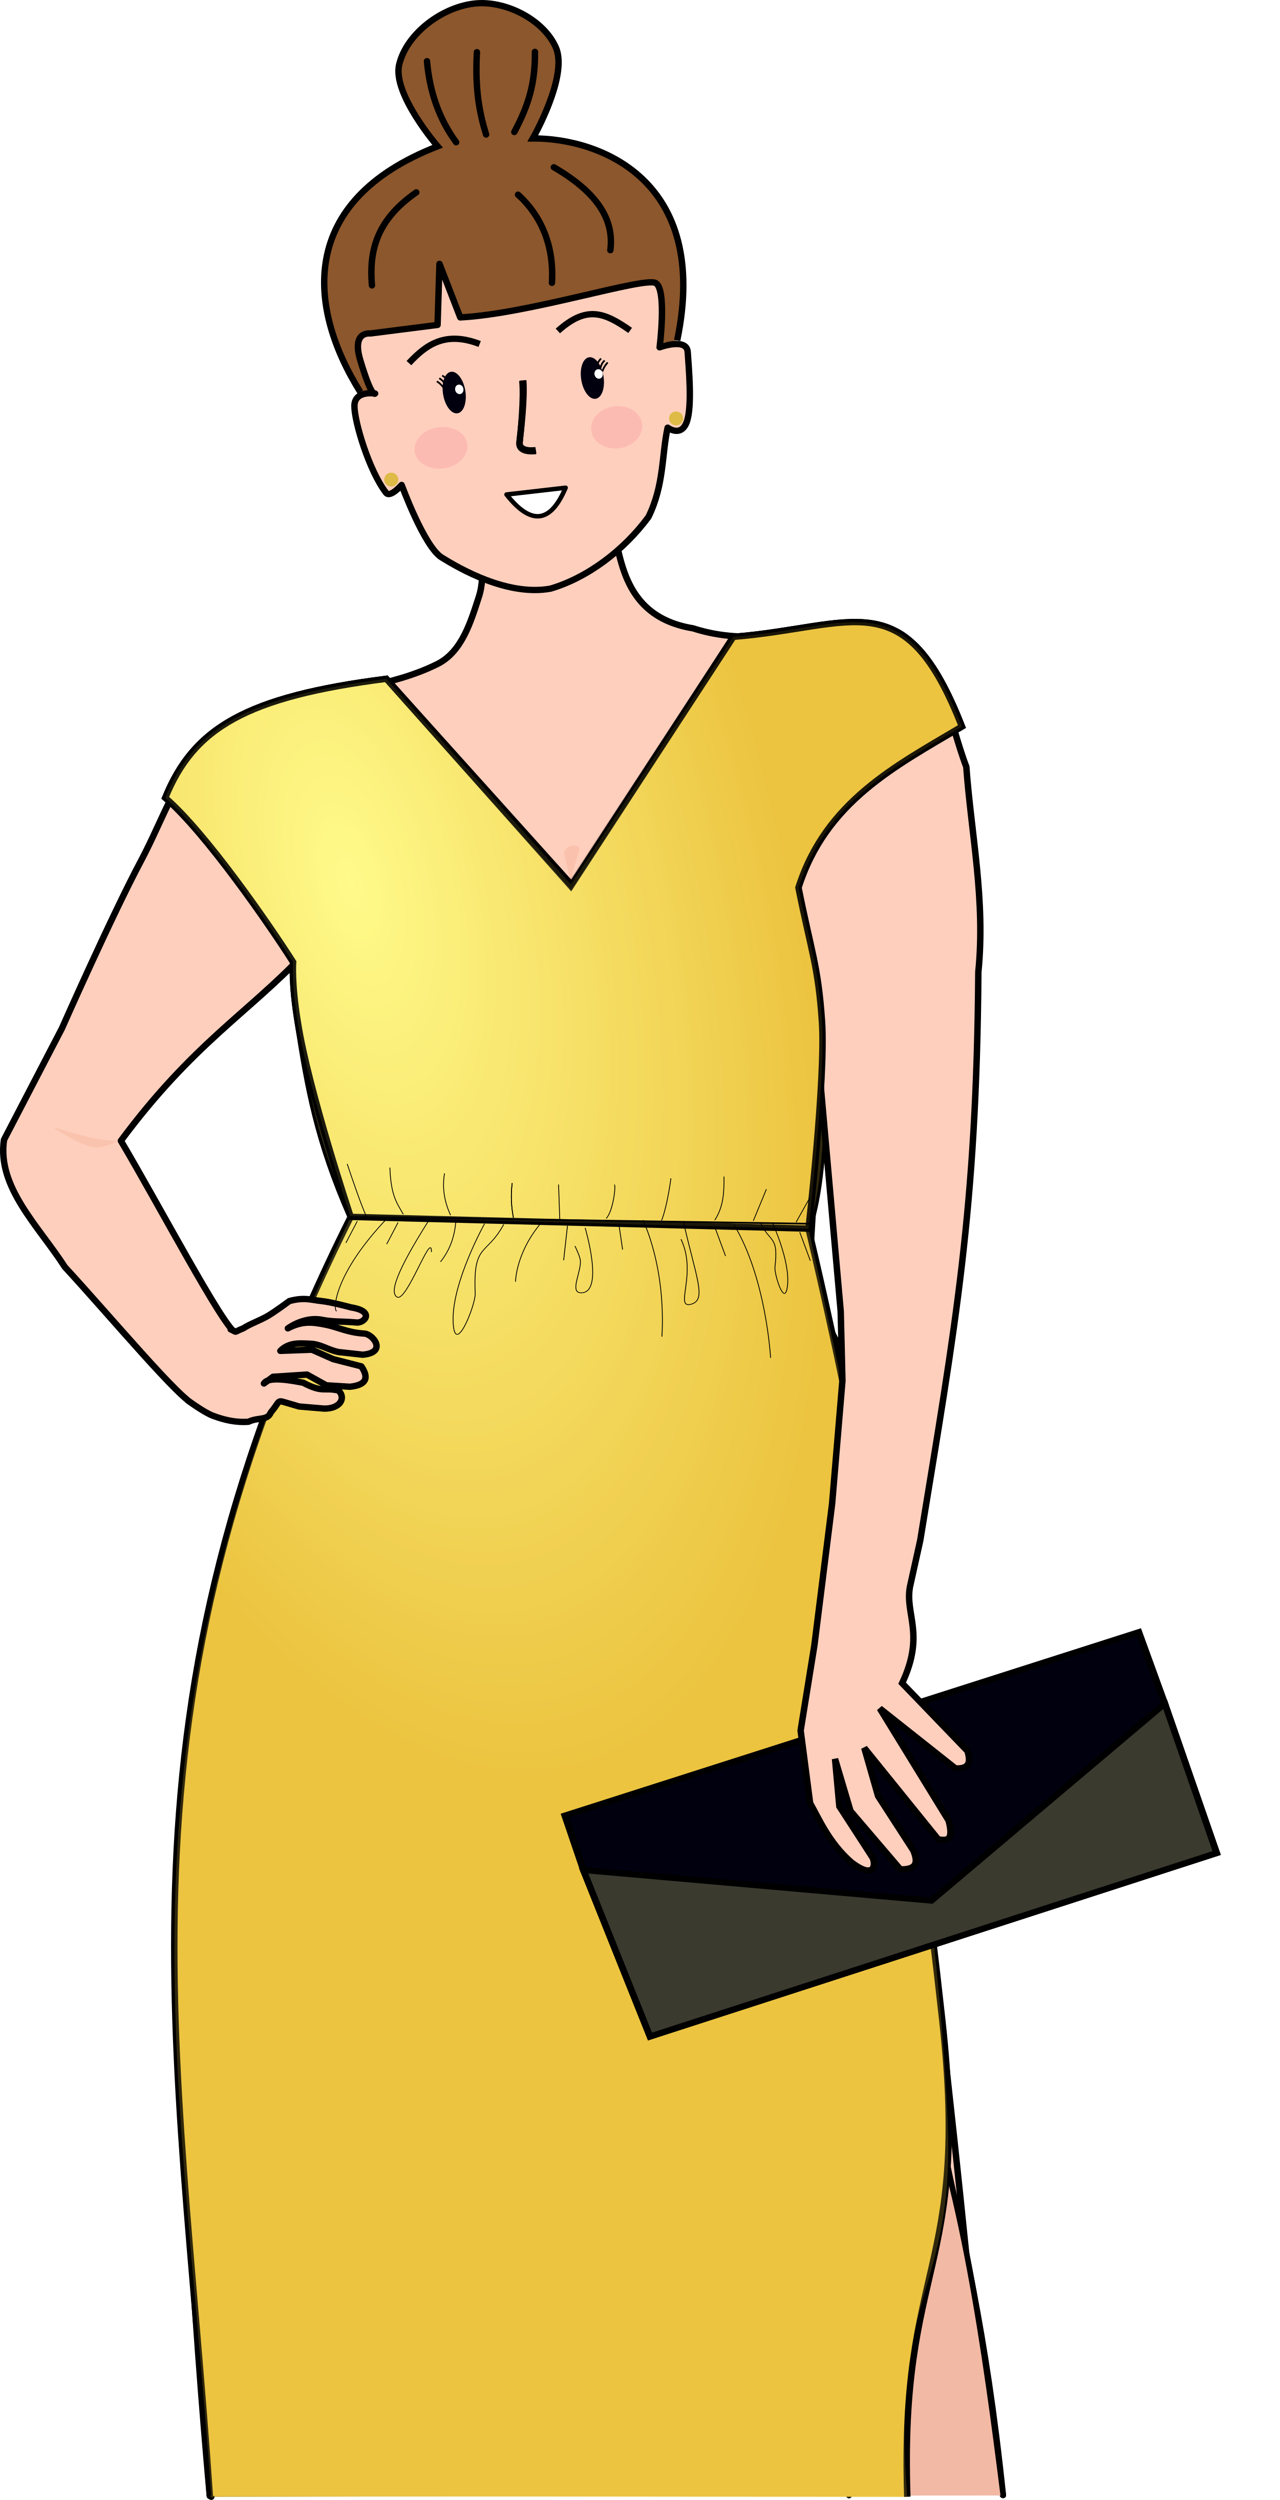 <?xml version="1.0" encoding="UTF-8" standalone="no"?>
<svg
   xmlns:dc="http://purl.org/dc/elements/1.1/"
   xmlns:cc="http://creativecommons.org/ns#"
   xmlns:rdf="http://www.w3.org/1999/02/22-rdf-syntax-ns#"
   xmlns:svg="http://www.w3.org/2000/svg"
   xmlns="http://www.w3.org/2000/svg"
   xmlns:xlink="http://www.w3.org/1999/xlink"
   xmlns:sodipodi="http://sodipodi.sourceforge.net/DTD/sodipodi-0.dtd"
   xmlns:inkscape="http://www.inkscape.org/namespaces/inkscape"
   width="190.161mm"
   height="371.182mm"
   viewBox="0 0 190.161 371.182"
   version="1.1"
   id="svg12876"
   inkscape:version="1.0.2 (e86c8708, 2021-01-15)"
   sodipodi:docname="Av-maxidress-party.svg">
  <defs
     id="defs12870">
    <radialGradient
       inkscape:collect="always"
       xlink:href="#linearGradient8566-8"
       id="radialGradient12184"
       gradientUnits="userSpaceOnUse"
       gradientTransform="matrix(-0.976,0.205,-0.507,-2.093,829.994,356.502)"
       cx="683.126"
       cy="198.309"
       fx="683.126"
       fy="198.309"
       r="64.249" />
    <linearGradient
       inkscape:collect="always"
       id="linearGradient8566-8">
      <stop
         style="stop-color:#fffa8a;stop-opacity:1"
         offset="0"
         id="stop8562" />
      <stop
         style="stop-color:#ecc440;stop-opacity:1"
         offset="1"
         id="stop8564" />
    </linearGradient>
    <radialGradient
       inkscape:collect="always"
       xlink:href="#linearGradient8566-8"
       id="radialGradient12186"
       gradientUnits="userSpaceOnUse"
       gradientTransform="matrix(-0.976,0.22,-0.507,-2.249,829.994,381.041)"
       cx="683.126"
       cy="198.309"
       fx="683.126"
       fy="198.309"
       r="64.249" />
    <filter
       inkscape:label="Film Grain"
       inkscape:menu="Image Effects"
       inkscape:menu-tooltip="Adds a small scale graininess"
       style="color-interpolation-filters:sRGB"
       id="filter8849"
       x="-0.066"
       y="-0.007"
       width="1.162"
       height="1.006">
      <feTurbulence
         type="fractalNoise"
         numOctaves="3"
         baseFrequency="1"
         seed="0"
         result="result0"
         id="feTurbulence8839" />
      <feColorMatrix
         result="result4"
         values="0"
         type="saturate"
         id="feColorMatrix8841" />
      <feComposite
         in="SourceGraphic"
         in2="result4"
         operator="arithmetic"
         k1="1.25"
         k2="0.5"
         k3="0.5"
         result="result2"
         id="feComposite8843"
         k4="0" />
      <feBlend
         result="result5"
         mode="normal"
         in="result2"
         in2="SourceGraphic"
         id="feBlend8845" />
      <feComposite
         in="result5"
         in2="SourceGraphic"
         operator="in"
         result="result3"
         id="feComposite8847" />
    </filter>
    <filter
       inkscape:label="Film Grain"
       inkscape:menu="Image Effects"
       inkscape:menu-tooltip="Adds a small scale graininess"
       style="color-interpolation-filters:sRGB"
       id="filter9686">
      <feTurbulence
         type="fractalNoise"
         numOctaves="3"
         baseFrequency="1"
         seed="0"
         result="result0"
         id="feTurbulence9676" />
      <feColorMatrix
         result="result4"
         values="0"
         type="saturate"
         id="feColorMatrix9678" />
      <feComposite
         in="SourceGraphic"
         in2="result4"
         operator="arithmetic"
         k1="1.25"
         k2="0.5"
         k3="0.5"
         result="result2"
         id="feComposite9680"
         k4="0" />
      <feBlend
         result="result5"
         mode="normal"
         in="result2"
         in2="SourceGraphic"
         id="feBlend9682" />
      <feComposite
         in="result5"
         in2="SourceGraphic"
         operator="in"
         result="result3"
         id="feComposite9684" />
    </filter>
    <radialGradient
       inkscape:collect="always"
       xlink:href="#linearGradient8566-8"
       id="radialGradient12188"
       gradientUnits="userSpaceOnUse"
       gradientTransform="matrix(-0.976,0.205,-0.507,-2.093,829.994,356.502)"
       cx="683.126"
       cy="198.309"
       fx="683.126"
       fy="198.309"
       r="64.249" />
    <radialGradient
       inkscape:collect="always"
       xlink:href="#linearGradient8566-8"
       id="radialGradient12190"
       gradientUnits="userSpaceOnUse"
       gradientTransform="matrix(-0.976,0.22,-0.507,-2.249,829.994,381.041)"
       cx="683.126"
       cy="198.309"
       fx="683.126"
       fy="198.309"
       r="64.249" />
    <filter
       inkscape:label="Film Grain"
       inkscape:menu="Image Effects"
       inkscape:menu-tooltip="Adds a small scale graininess"
       style="color-interpolation-filters:sRGB"
       id="filter8835">
      <feTurbulence
         type="fractalNoise"
         numOctaves="3"
         baseFrequency="1"
         seed="0"
         result="result0"
         id="feTurbulence8825" />
      <feColorMatrix
         result="result4"
         values="0"
         type="saturate"
         id="feColorMatrix8827" />
      <feComposite
         in="SourceGraphic"
         in2="result4"
         operator="arithmetic"
         k1="1.25"
         k2="0.5"
         k3="0.5"
         result="result2"
         id="feComposite8829"
         k4="0" />
      <feBlend
         result="result5"
         mode="normal"
         in="result2"
         in2="SourceGraphic"
         id="feBlend8831" />
      <feComposite
         in="result5"
         in2="SourceGraphic"
         operator="in"
         result="result3"
         id="feComposite8833" />
    </filter>
    <filter
       inkscape:collect="always"
       style="color-interpolation-filters:sRGB"
       id="filter1435-4-7"
       x="-0.581"
       width="2.162"
       y="-0.612"
       height="2.223">
      <feGaussianBlur
         inkscape:collect="always"
         stdDeviation="0.496"
         id="feGaussianBlur1437-4-9" />
    </filter>
    <filter
       inkscape:collect="always"
       style="color-interpolation-filters:sRGB"
       id="filter1307-7-3"
       x="-0.583"
       width="2.167"
       y="-0.614"
       height="2.228">
      <feGaussianBlur
         inkscape:collect="always"
         stdDeviation="0.498"
         id="feGaussianBlur1309-9-8" />
    </filter>
    <filter
       inkscape:label="Film Grain"
       inkscape:menu="Image Effects"
       inkscape:menu-tooltip="Adds a small scale graininess"
       style="color-interpolation-filters:sRGB"
       id="filter4755">
      <feTurbulence
         type="fractalNoise"
         numOctaves="3"
         baseFrequency="1"
         seed="0"
         result="result0"
         id="feTurbulence4745" />
      <feColorMatrix
         result="result4"
         values="0"
         type="saturate"
         id="feColorMatrix4747" />
      <feComposite
         in="SourceGraphic"
         in2="result4"
         operator="arithmetic"
         k1="1.25"
         k2="0.5"
         k3="0.5"
         result="result2"
         id="feComposite4749"
         k4="0" />
      <feBlend
         result="result5"
         mode="normal"
         in="result2"
         in2="SourceGraphic"
         id="feBlend4751" />
      <feComposite
         in="result5"
         in2="SourceGraphic"
         operator="in"
         result="result3"
         id="feComposite4753" />
    </filter>
    <filter
       inkscape:label="Film Grain"
       inkscape:menu="Image Effects"
       inkscape:menu-tooltip="Adds a small scale graininess"
       style="color-interpolation-filters:sRGB"
       id="filter4755-3">
      <feTurbulence
         type="fractalNoise"
         numOctaves="3"
         baseFrequency="1"
         seed="0"
         result="result0"
         id="feTurbulence4745-0" />
      <feColorMatrix
         result="result4"
         values="0"
         type="saturate"
         id="feColorMatrix4747-4" />
      <feComposite
         in="SourceGraphic"
         in2="result4"
         operator="arithmetic"
         k1="1.25"
         k2="0.5"
         k3="0.5"
         result="result2"
         id="feComposite4749-8"
         k4="0" />
      <feBlend
         result="result5"
         mode="normal"
         in="result2"
         in2="SourceGraphic"
         id="feBlend4751-5" />
      <feComposite
         in="result5"
         in2="SourceGraphic"
         operator="in"
         result="result3"
         id="feComposite4753-5" />
    </filter>
    <filter
       inkscape:label="Film Grain"
       inkscape:menu="Image Effects"
       inkscape:menu-tooltip="Adds a small scale graininess"
       style="color-interpolation-filters:sRGB"
       id="filter4755-6">
      <feTurbulence
         type="fractalNoise"
         numOctaves="3"
         baseFrequency="1"
         seed="0"
         result="result0"
         id="feTurbulence4745-3" />
      <feColorMatrix
         result="result4"
         values="0"
         type="saturate"
         id="feColorMatrix4747-40" />
      <feComposite
         in="SourceGraphic"
         in2="result4"
         operator="arithmetic"
         k1="1.25"
         k2="0.5"
         k3="0.5"
         result="result2"
         id="feComposite4749-6"
         k4="0" />
      <feBlend
         result="result5"
         mode="normal"
         in="result2"
         in2="SourceGraphic"
         id="feBlend4751-0" />
      <feComposite
         in="result5"
         in2="SourceGraphic"
         operator="in"
         result="result3"
         id="feComposite4753-4" />
    </filter>
    <filter
       inkscape:label="Film Grain"
       inkscape:menu="Image Effects"
       inkscape:menu-tooltip="Adds a small scale graininess"
       style="color-interpolation-filters:sRGB"
       id="filter9220">
      <feTurbulence
         type="fractalNoise"
         numOctaves="3"
         baseFrequency="1"
         seed="0"
         result="result0"
         id="feTurbulence9210" />
      <feColorMatrix
         result="result4"
         values="0"
         type="saturate"
         id="feColorMatrix9212" />
      <feComposite
         in="SourceGraphic"
         in2="result4"
         operator="arithmetic"
         k1="1.25"
         k2="0.5"
         k3="0.5"
         result="result2"
         id="feComposite9214"
         k4="0" />
      <feBlend
         result="result5"
         mode="normal"
         in="result2"
         in2="SourceGraphic"
         id="feBlend9216" />
      <feComposite
         in="result5"
         in2="SourceGraphic"
         operator="in"
         result="result3"
         id="feComposite9218" />
    </filter>
    <linearGradient
       inkscape:collect="always"
       id="linearGradient9067">
      <stop
         style="stop-color:#2e2e2e;stop-opacity:1"
         offset="0"
         id="stop9063" />
      <stop
         style="stop-color:#181a1a;stop-opacity:1"
         offset="1"
         id="stop9065" />
    </linearGradient>
    <radialGradient
       inkscape:collect="always"
       xlink:href="#linearGradient9067"
       id="radialGradient9226"
       cx="-294.471"
       cy="-21.5"
       fx="-294.471"
       fy="-21.5"
       r="75.231"
       gradientTransform="matrix(-0.398,0.658,-0.994,-0.601,-387.593,155.706)"
       gradientUnits="userSpaceOnUse" />
    <radialGradient
       inkscape:collect="always"
       xlink:href="#linearGradient9067"
       id="radialGradient9234"
       cx="-294.471"
       cy="-21.5"
       fx="-294.471"
       fy="-21.5"
       r="75.231"
       gradientTransform="matrix(-0.398,0.658,-0.994,-0.601,-387.593,155.706)"
       gradientUnits="userSpaceOnUse" />
    <radialGradient
       inkscape:collect="always"
       xlink:href="#linearGradient9067"
       id="radialGradient9242"
       cx="-294.471"
       cy="-21.5"
       fx="-294.471"
       fy="-21.5"
       r="75.231"
       gradientTransform="matrix(-0.398,0.658,-0.994,-0.601,-387.593,155.706)"
       gradientUnits="userSpaceOnUse" />
    <radialGradient
       inkscape:collect="always"
       xlink:href="#linearGradient9067"
       id="radialGradient9250"
       cx="-294.471"
       cy="-21.5"
       fx="-294.471"
       fy="-21.5"
       r="75.231"
       gradientTransform="matrix(-0.398,0.658,-0.994,-0.601,-387.593,155.706)"
       gradientUnits="userSpaceOnUse" />
    <radialGradient
       inkscape:collect="always"
       xlink:href="#linearGradient9067"
       id="radialGradient9258"
       cx="-294.471"
       cy="-21.5"
       fx="-294.471"
       fy="-21.5"
       r="75.231"
       gradientTransform="matrix(-0.398,0.658,-0.994,-0.601,-387.593,155.706)"
       gradientUnits="userSpaceOnUse" />
    <radialGradient
       inkscape:collect="always"
       xlink:href="#linearGradient9067"
       id="radialGradient9266"
       cx="-294.471"
       cy="-21.5"
       fx="-294.471"
       fy="-21.5"
       r="75.231"
       gradientTransform="matrix(-0.398,0.658,-0.994,-0.601,-387.593,155.706)"
       gradientUnits="userSpaceOnUse" />
    <radialGradient
       inkscape:collect="always"
       xlink:href="#linearGradient9067"
       id="radialGradient9274"
       cx="-294.471"
       cy="-21.5"
       fx="-294.471"
       fy="-21.5"
       r="75.231"
       gradientTransform="matrix(-0.398,0.658,-0.994,-0.601,-387.593,155.706)"
       gradientUnits="userSpaceOnUse" />
    <radialGradient
       inkscape:collect="always"
       xlink:href="#linearGradient9067"
       id="radialGradient9282"
       cx="-294.471"
       cy="-21.5"
       fx="-294.471"
       fy="-21.5"
       r="75.231"
       gradientTransform="matrix(-0.398,0.658,-0.994,-0.601,-387.593,155.706)"
       gradientUnits="userSpaceOnUse" />
    <radialGradient
       inkscape:collect="always"
       xlink:href="#linearGradient9067"
       id="radialGradient9290"
       cx="-294.471"
       cy="-21.5"
       fx="-294.471"
       fy="-21.5"
       r="75.231"
       gradientTransform="matrix(-0.398,0.658,-0.994,-0.601,-387.593,155.706)"
       gradientUnits="userSpaceOnUse" />
    <radialGradient
       inkscape:collect="always"
       xlink:href="#linearGradient9067"
       id="radialGradient9298"
       cx="-294.471"
       cy="-21.5"
       fx="-294.471"
       fy="-21.5"
       r="75.231"
       gradientTransform="matrix(-0.398,0.658,-0.994,-0.601,-387.593,155.706)"
       gradientUnits="userSpaceOnUse" />
    <radialGradient
       inkscape:collect="always"
       xlink:href="#linearGradient9067"
       id="radialGradient9306"
       cx="-294.471"
       cy="-21.5"
       fx="-294.471"
       fy="-21.5"
       r="75.231"
       gradientTransform="matrix(-0.398,0.658,-0.994,-0.601,-387.593,155.706)"
       gradientUnits="userSpaceOnUse" />
    <radialGradient
       inkscape:collect="always"
       xlink:href="#linearGradient9067"
       id="radialGradient9314"
       cx="-294.471"
       cy="-21.5"
       fx="-294.471"
       fy="-21.5"
       r="75.231"
       gradientTransform="matrix(-0.398,0.658,-0.994,-0.601,-387.593,155.706)"
       gradientUnits="userSpaceOnUse" />
  </defs>
  <sodipodi:namedview
     id="base"
     pagecolor="#ffffff"
     bordercolor="#666666"
     borderopacity="1.0"
     inkscape:pageopacity="0.0"
     inkscape:pageshadow="2"
     inkscape:zoom="0.32787927"
     inkscape:cx="359.32554"
     inkscape:cy="754.7573"
     inkscape:document-units="mm"
     inkscape:current-layer="layer1"
     inkscape:document-rotation="0"
     showgrid="false"
     inkscape:window-width="1434"
     inkscape:window-height="851"
     inkscape:window-x="0"
     inkscape:window-y="23"
     inkscape:window-maximized="0"
     inkscape:snap-global="false" />
  <g
     inkscape:label="Calque 1"
     inkscape:groupmode="layer"
     id="layer1"
     transform="translate(-10.762,51.351)">
    <g
       id="g11039">
      <g
         id="g10800"
         transform="matrix(1,0,0,0.985,0,-0.764)">
        <path
           style="fill:#ffcfbd;fill-opacity:1;stroke:#000000;stroke-width:0.956;stroke-linecap:round;stroke-linejoin:round;stroke-miterlimit:4;stroke-dasharray:none;stroke-opacity:1"
           d="m 157.441,321.562 c 0,0 -6.498,-74.236 -12.524,-111.021 -3.626,-22.134 -14.196,-65.856 -14.196,-65.856 l 1.447,-24.575 -1.809,-34.001 -4.702,-26.595 c 1.923,-6.125 2.267,-12.67 11.415,-16.874 -7.667,1.107 -15.174,3.401 -23.351,0.715 C 102.449,41.494 103.143,31.109 101.536,27.745 L 82.686,26.805 c -1.064,5.207 0.415,8.047 -0.795,11.836 -1.185,3.709 -2.498,8.248 -6.149,10.099 -6.748,3.421 -15.095,3.991 -22.946,6.087 -4.903,0.507 -7.293,2.277 -9.969,4.686 C 37.279,64.507 35.094,71.961 31.703,78.414 27.373,86.656 19.954,103.673 19.954,103.673 L 11.359,120.446 c -1.051,7.153 5.091,12.967 9.043,19.189 6.376,6.989 17.629,20.644 19.219,20.626 l 6.089,-10.758 c -1.861,-0.974 -11.313,-19.18 -16.99,-28.897 10.723,-14.661 18.888,-19.241 27.128,-28.103 0,0 1.068,7.01 2.127,10.397 1.744,5.579 6.616,8.621 6.916,16.198 l -2.17,15.822 -3.255,6.06 c 0,0 -9.45,24.109 -12.613,36.568 -4.398,17.322 -7.666,35.001 -8.771,52.77 -1.958,31.494 3.853,94.573 3.853,94.573"
           id="path12016"
           sodipodi:nodetypes="caccccccccascaacccccccacccaac" />
        <path
           style="fill:#c3a33a;fill-opacity:1;stroke:#000000;stroke-width:0.956;stroke-linecap:round;stroke-linejoin:round;stroke-miterlimit:4;stroke-dasharray:none;stroke-opacity:1"
           d="M 159.751,324.735 C 154.541,274.115 146.149,272.564 144.917,210.541 L 38.081,230.32 c -2.293,46.8 1.526,49.786 4.071,94.682"
           id="path12018"
           sodipodi:nodetypes="cccc" />
        <path
           style="mix-blend-mode:normal;fill:#f2b9a4;fill-opacity:1;stroke:#000000;stroke-width:0.826;stroke-linecap:round;stroke-linejoin:round;stroke-miterlimit:4;stroke-dasharray:none;stroke-opacity:1"
           d="m 159.81,324.809 c -2.611,-21.113 -6.213,-47.892 -13.326,-64.985 0.35,-0.37 -3.861,-12.318 -5.013,-17.725 -3.06,-14.371 3.166,-48.145 0.564,-68.918 -1.524,-12.173 -4.576,-18.323 -11.44,-30.759 l -2.098,1.854 c -11.323,8.309 -20.699,23.421 -31.269,34.506 l 8.864,26.649 10.444,34.685 c 0.266,11.335 3.475,20.326 9.302,27.231 1.926,20.359 7.843,45.754 11.053,57.487"
           id="path12028"
           sodipodi:nodetypes="ccssccccccc"
           inkscape:transform-center-x="-29.252081"
           inkscape:transform-center-y="115.41715" />
        <path
           style="opacity:0.648;fill:#f6baa3;fill-opacity:1;stroke:none;stroke-width:0.255px;stroke-linecap:butt;stroke-linejoin:miter;stroke-opacity:1"
           d="m 94.542,77.24 c 0.403,-1.591 2.815,-1.417 2.2,-0.246 -1.572,5.432 -1.262,5.425 -0.619,7.249 z"
           id="path12030"
           sodipodi:nodetypes="cccc" />
        <path
           style="fill:url(#radialGradient12184);fill-opacity:1;stroke:#000000;stroke-width:0.956px;stroke-linecap:butt;stroke-linejoin:miter;stroke-opacity:1"
           d="M 41.935,324.893 C 37.293,255.618 26.127,206.642 62.861,132.071 57.904,120.577 56.543,112.805 55.013,102.779 54.035,96.774 54.302,93.649 54.302,93.649 50.842,88.131 41.316,74.122 35.312,68.897 39.529,58.392 47.264,53.673 68.157,50.962 l 27.706,31.257 23.845,-37.58 c 17.995,-1.454 25.469,-8.501 33.965,13.524 -9.87,5.946 -20.226,11.304 -24.286,24.281 1.907,9.71 2.923,11.706 3.49,20.171 0.568,8.465 0.687,23.399 -1.997,31.227 9.855,42.247 15.813,81.745 19.891,119.502 4.078,37.757 -6.384,36.373 -5.214,71.658"
           id="path12032"
           sodipodi:nodetypes="cccsccccccscsc" />
        <path
           style="opacity:0.451;fill:url(#radialGradient12186);fill-opacity:1;stroke:none;stroke-width:0.991px;stroke-linecap:butt;stroke-linejoin:miter;stroke-opacity:1;filter:url(#filter8849)"
           d="M 42.152,347.196 C 37.48,273.647 25.842,223.651 62.861,139.906 57.904,127.556 56.543,119.205 55.013,108.433 54.035,101.982 54.302,98.625 54.302,98.625 50.842,92.695 41.316,77.644 35.312,72.03 39.529,60.743 47.264,55.673 68.157,52.76 L 95.863,86.343 119.707,45.966 c 17.995,-1.563 25.469,-9.134 33.965,14.531 -9.87,6.389 -20.226,12.146 -24.286,26.088 1.907,10.432 2.923,12.577 3.49,21.673 0.568,9.095 0.687,25.141 -1.997,33.551 9.299,45.477 19.011,101.84 20.668,144.317 1.106,28.361 -8.56,27.121 -5.991,61.071"
           id="path12036"
           sodipodi:nodetypes="cccsccccccscsc"
           transform="matrix(1,0,0,0.931,0,1.857)" />
        <path
           style="fill:#ffcfbd;fill-opacity:1;stroke:#000000;stroke-width:0.956px;stroke-linecap:round;stroke-linejoin:round;stroke-opacity:1"
           d="m 38.628,159.706 c 0,0 2.382,1.82 3.789,2.351 1.648,0.623 3.305,1.033 5.246,0.904 1.496,-0.72 2.838,-0.152 3.322,-1.395 1.25,-1.496 0.971,-1.88 1.903,-1.598 l 2.32,0.689 3.712,0.316 c 2.373,0.028 3.262,-1.572 2.15,-2.713 -2.192,-0.533 -2.281,0.407 -5.272,-1.187 -1.41,-0.255 -5.167,-1.061 -5.824,0.119 l 1.352,-1.018 5.048,-0.329 2.869,1.617 3.496,0.219 c 2.22,-0.231 2.988,-1.16 1.705,-3.074 l -4.178,-1.085 -3.166,-1.423 -4.687,0.172 c 1.302,-1.341 2.937,-1.136 4.467,-1.076 1.53,0.06 2.613,0.935 4.185,1.253 l 3.587,0.403 c 3.764,-0.335 1.447,-3.218 0.15,-3.189 -2.438,-0.162 -3.927,-0.989 -5.608,-1.325 -1.892,-0.379 -3.459,-0.646 -5.668,0.542 1.429,-1.008 3.351,-1.649 5.081,-1.289 1.614,0.335 3.075,0.215 5.102,0.403 1.182,0.147 2.811,-1.702 -0.777,-2.27 0,0 -2.924,-0.805 -4.431,-0.966 -1.573,-0.168 -2.53,-0.6 -4.75,0.007 0,0 -2.039,1.54 -3.139,2.204 -1.178,0.711 -2.838,1.298 -3.686,1.897 -1.628,0.641 -0.761,0.665 -1.892,0.173"
           id="path12038"
           sodipodi:nodetypes="caccccccccccccccccscccscsccacacc" />
        <g
           id="g12046"
           transform="matrix(1,0,0,0.931,0,34.968)">
          <path
             style="fill:#000000;fill-opacity:1;stroke:#000000;stroke-width:0.991px;stroke-linecap:butt;stroke-linejoin:miter;stroke-opacity:1"
             d="m 97.425,210.053 9.904,26.961 84.184,-29.712 -7.703,-24.21 z"
             id="path12040" />
          <path
             style="fill:#3a3a2f;fill-opacity:1;stroke:#000000;stroke-width:0.991px;stroke-linecap:butt;stroke-linejoin:miter;stroke-opacity:1;filter:url(#filter9686)"
             d="m 97.425,210.053 9.904,26.961 84.184,-29.712 -7.703,-24.21 z"
             id="path12042" />
          <path
             style="fill:#00000f;fill-opacity:1;stroke:#000000;stroke-width:0.991px;stroke-linecap:butt;stroke-linejoin:miter;stroke-opacity:1"
             d="m 94.674,201.25 85.285,-29.712 3.852,11.555 -34.664,31.913 -51.721,-4.952 z"
             id="path12044" />
        </g>
        <path
           style="fill:#ffcfbd;fill-opacity:1;stroke:#000000;stroke-width:0.956px;stroke-linecap:butt;stroke-linejoin:miter;stroke-opacity:1"
           d="m 137.072,42.639 c 0,0 5.844,0.206 7.926,1.84 5.905,4.635 6.767,12.943 9.321,19.746 0.746,10.263 2.859,20.102 1.789,30.929 -0.258,35.923 -3.38,53.106 -8.632,85.682 l -1.532,7.014 c -0.746,4.146 2.269,7.137 -1.157,14.514 l 9.714,10.23 c 0.403,1.453 0.482,2.719 -1.789,2.617 l -11.247,-9.041 10.228,16.906 c 0.832,3.24 -0.392,2.973 -1.537,2.841 l -10.992,-13.799 2.046,7.254 5.24,8.216 c 1.037,2.51 -0.282,2.827 -1.918,2.849 l -7.413,-8.803 -2.301,-7.851 0.643,7.148 4.86,7.61 c 0.531,0.788 0.651,3.687 -3.057,0.84 -3.382,-2.97 -4.91,-6.752 -6.15,-8.928 l -1.408,-10.954 2.045,-12.847 2.63,-21.323 1.534,-18.557 -0.256,-10.468 -4.346,-49.724 -5.655,-37.068 c 1.193,-8.36 4.771,-14.222 11.415,-16.874 z"
           id="path12048"
           sodipodi:nodetypes="cacccccccccccccccccccccccccccc" />
        <path
           style="fill:url(#radialGradient12188);fill-opacity:1;stroke:#000000;stroke-width:0.956px;stroke-linecap:butt;stroke-linejoin:miter;stroke-opacity:1"
           d="m 95.567,82.218 24.14,-37.58 c 17.995,-1.454 25.469,-8.501 33.965,13.524 -9.87,5.946 -20.226,11.304 -24.286,24.281 1.907,9.71 2.923,11.706 3.49,20.171 0.568,8.465 -1.997,31.227 -1.997,31.227 l -68.019,-1.77 c 0,0 -6.318,-19.266 -7.848,-29.292 C 54.035,96.774 54.302,93.649 54.302,93.649 50.842,88.131 41.316,74.122 35.312,68.897 39.529,58.392 47.264,53.673 68.157,50.962 Z"
           id="path12050"
           sodipodi:nodetypes="ccccscccsccc" />
        <path
           style="opacity:0.453;fill:url(#radialGradient12190);fill-opacity:1;stroke:#000000;stroke-width:0.991px;stroke-linecap:butt;stroke-linejoin:miter;stroke-opacity:1;filter:url(#filter8835)"
           d="M 95.567,86.048 119.707,45.966 c 17.995,-1.563 25.469,-9.134 33.965,14.531 -9.87,6.389 -20.226,12.146 -24.286,26.088 1.907,10.432 2.923,12.577 3.49,21.673 0.568,9.095 -1.997,33.551 -1.997,33.551 l -68.019,-1.902 c 0,0 -6.318,-20.7 -7.848,-31.473 -0.978,-6.451 -0.712,-9.809 -0.712,-9.809 C 50.842,92.695 41.316,77.644 35.312,72.03 39.529,60.743 47.264,55.673 68.157,52.76 Z"
           id="path12052"
           sodipodi:nodetypes="ccccscccsccc"
           transform="matrix(1,0,0,0.931,0,1.857)" />
        <path
           style="fill:none;stroke:#000000;stroke-width:0.255px;stroke-linecap:butt;stroke-linejoin:miter;stroke-opacity:1"
           d="m 62.861,132.071 68.541,1.042"
           id="path12054" />
        <path
           style="fill:#fac3ad;fill-opacity:1;stroke:none;stroke-width:0.255px;stroke-linecap:butt;stroke-linejoin:miter;stroke-opacity:1"
           d="m 28.344,120.618 c -3.061,0.013 -6.422,-1.093 -9.755,-2.095 0,0 4.042,2.91 6.454,3.092 1.153,0.087 3.301,-0.997 3.301,-0.997 z"
           id="path12056"
           sodipodi:nodetypes="ccac" />
        <g
           id="g12124"
           transform="translate(0,46.959)">
          <path
             style="fill:#8c572c;fill-opacity:1;stroke:#000000;stroke-width:0.95px;stroke-linecap:butt;stroke-linejoin:miter;stroke-opacity:1"
             d="m 64.288,-39.219 c -7.783,-12.624 -9.476,-28.761 11.485,-37.042 0,0 -6.739,-7.912 -5.707,-12.319 1.12,-4.783 6.592,-8.833 11.488,-9.23 4.502,-0.365 10.014,2.521 11.794,6.672 1.854,4.324 -3.434,13.69 -3.434,13.69 9.883,-0.063 26.417,6.216 21.452,30.444"
             id="path12058"
             sodipodi:nodetypes="ccaaacc" />
          <path
             style="fill:none;stroke:#000000;stroke-width:0.952;stroke-linecap:round;stroke-linejoin:miter;stroke-miterlimit:4;stroke-dasharray:none;stroke-opacity:1"
             d="m 78.53,-76.872 c -2.571,-3.561 -3.945,-7.667 -4.333,-12.222"
             id="path12060"
             sodipodi:nodetypes="cc" />
          <path
             style="fill:none;stroke:#000000;stroke-width:0.952;stroke-linecap:round;stroke-linejoin:miter;stroke-miterlimit:4;stroke-dasharray:none;stroke-opacity:1"
             d="m 82.979,-78.039 c -0.957,-3.152 -1.68,-6.764 -1.363,-12.418"
             id="path12062"
             sodipodi:nodetypes="cc" />
          <path
             style="fill:none;stroke:#000000;stroke-width:0.952;stroke-linecap:round;stroke-linejoin:miter;stroke-miterlimit:4;stroke-dasharray:none;stroke-opacity:1"
             d="m 87.171,-78.418 c 2.157,-4.124 3.106,-7.364 3.062,-12.082"
             id="path12064"
             sodipodi:nodetypes="cc" />
          <path
             style="fill:none;stroke:#000000;stroke-width:0.95px;stroke-linecap:round;stroke-linejoin:round;stroke-opacity:1"
             d="m 66.018,-55.29 c -0.403,-4.926 0.472,-9.728 6.588,-14.026"
             id="path12066"
             sodipodi:nodetypes="cc" />
          <path
             style="fill:none;stroke:#000000;stroke-width:0.95px;stroke-linecap:round;stroke-linejoin:round;stroke-opacity:1"
             d="m 87.721,-68.974 c 3.562,3.295 5.363,7.838 5.039,13.295"
             id="path12068"
             sodipodi:nodetypes="cc" />
          <path
             style="fill:none;stroke:#000000;stroke-width:0.95px;stroke-linecap:round;stroke-linejoin:round;stroke-opacity:1"
             d="m 93.043,-73.105 c 7.01,4.138 8.917,8.312 8.394,12.503"
             id="path12070"
             sodipodi:nodetypes="cc" />
          <path
             style="fill:#ffcfbd;fill-opacity:1;stroke:#000000;stroke-width:0.952;stroke-linecap:butt;stroke-linejoin:round;stroke-miterlimit:4;stroke-dasharray:none;stroke-opacity:1"
             d="m 65.759,-48.046 c 0,0 -2.769,-0.417 -1.487,3.971 1.724,5.896 2.22,5.081 2.22,5.081 0,0 -3.08,-0.534 -3.076,1.89 0.004,2.425 2.197,9.78 4.694,13.067 0.623,0.82 2.322,-1.181 2.322,-1.181 0,0 3.342,9.306 5.946,10.937 2.604,1.631 9.758,5.887 16.18,4.693 5.478,-1.641 10.858,-5.736 14.541,-10.799 2.344,-4.846 1.965,-9.362 2.85,-13.465 0,0 1.968,1.514 2.829,-0.836 0.862,-2.35 0.291,-8.378 0.15,-10.578 -0.14,-2.2 -4.171,-0.692 -4.171,-0.692 0,0 1.076,-8.633 -0.549,-9.677 -1.625,-1.044 -18.78,4.632 -29.071,5.166 l -3.085,-8.074 -0.285,9.205 z"
             id="path12072"
             sodipodi:nodetypes="csczsczccczzczcccc" />
          <g
             id="g12080"
             transform="rotate(-14.078,92.022,2508.059)">
            <path
               style="fill:none;stroke:#000000;stroke-width:0.265;stroke-linecap:butt;stroke-linejoin:miter;stroke-miterlimit:4;stroke-dasharray:none;stroke-opacity:1"
               d="m 697.737,32.176 c -0.086,-0.382 -0.245,-0.751 -0.604,-1.087"
               id="path12074"
               sodipodi:nodetypes="cc" />
            <path
               style="fill:none;stroke:#000000;stroke-width:0.265;stroke-linecap:butt;stroke-linejoin:miter;stroke-miterlimit:4;stroke-dasharray:none;stroke-opacity:1"
               d="m 697.212,32.468 c -0.086,-0.382 -0.245,-0.751 -0.604,-1.087"
               id="path12076"
               sodipodi:nodetypes="cc" />
            <path
               style="fill:none;stroke:#000000;stroke-width:0.265;stroke-linecap:butt;stroke-linejoin:miter;stroke-miterlimit:4;stroke-dasharray:none;stroke-opacity:1"
               d="m 696.931,33.09 c -0.086,-0.382 -0.425,-1.008 -0.784,-1.344"
               id="path12078"
               sodipodi:nodetypes="cc" />
          </g>
          <g
             id="g12090"
             transform="translate(-619.601,-73.078)">
            <g
               id="g12086">
              <path
                 style="fill:none;stroke:#000000;stroke-width:0.265;stroke-linecap:butt;stroke-linejoin:miter;stroke-miterlimit:4;stroke-dasharray:none;stroke-opacity:1"
                 d="m 719.061,29.894 c 0.086,-0.382 0.245,-0.751 0.604,-1.087"
                 id="path12082"
                 sodipodi:nodetypes="cc" />
              <path
                 style="fill:none;stroke:#000000;stroke-width:0.265;stroke-linecap:butt;stroke-linejoin:miter;stroke-miterlimit:4;stroke-dasharray:none;stroke-opacity:1"
                 d="m 719.585,30.186 c 0.086,-0.382 0.245,-0.751 0.604,-1.087"
                 id="path12084"
                 sodipodi:nodetypes="cc" />
            </g>
            <path
               style="fill:none;stroke:#000000;stroke-width:0.265;stroke-linecap:butt;stroke-linejoin:miter;stroke-miterlimit:4;stroke-dasharray:none;stroke-opacity:1"
               d="m 719.867,30.75 c 0.086,-0.382 0.425,-1.008 0.784,-1.344"
               id="path12088"
               sodipodi:nodetypes="cc" />
          </g>
          <path
             style="fill:none;stroke:#000000;stroke-width:0.95px;stroke-linecap:butt;stroke-linejoin:miter;stroke-opacity:1"
             d="m 71.513,-43.582 c 2.568,-2.786 5.404,-4.875 10.509,-2.879"
             id="path12092"
             sodipodi:nodetypes="cc" />
          <path
             style="fill:none;stroke:#000000;stroke-width:0.95px;stroke-linecap:butt;stroke-linejoin:miter;stroke-opacity:1"
             d="m 93.638,-48.425 c 4.235,-3.843 6.847,-2.858 10.74,-0.087"
             id="path12094"
             sodipodi:nodetypes="cc" />
          <path
             style="fill:none;stroke:#000000;stroke-width:0.95px;stroke-linecap:butt;stroke-linejoin:miter;stroke-opacity:1"
             d="m 88.357,-40.932 c 0.267,2.672 -0.226,7.551 -0.393,9.218 -0.167,1.667 2.407,1.246 2.407,1.246"
             id="path12096"
             sodipodi:nodetypes="czc" />
          <g
             id="g12102"
             transform="matrix(3.366,-0.505,0.505,3.366,-1199.62,-617.659)"
             style="display:inline;opacity:0.586">
            <ellipse
               style="opacity:0.503;fill:#ee4d74;fill-opacity:1;stroke:none;stroke-width:0.265;stroke-linecap:round;stroke-linejoin:round;stroke-miterlimit:4;stroke-dasharray:none;stroke-opacity:1;filter:url(#filter1435-4-7)"
               id="ellipse12098"
               cx="345.273"
               cy="226.201"
               rx="1.025"
               ry="0.974"
               transform="matrix(1.132,0,0,0.945,-45.72,12.366)" />
            <ellipse
               style="opacity:0.501;fill:#ee4d74;fill-opacity:1;stroke:none;stroke-width:0.265;stroke-linecap:round;stroke-linejoin:round;stroke-miterlimit:4;stroke-dasharray:none;stroke-opacity:1;filter:url(#filter1307-7-3)"
               id="ellipse12100"
               cx="352.86"
               cy="226.304"
               rx="1.025"
               ry="0.974"
               transform="matrix(1.095,0,0,0.96,-33.535,9.112)" />
          </g>
          <path
             style="fill:#ffffff;fill-opacity:1;stroke:#000000;stroke-width:0.675;stroke-linecap:round;stroke-linejoin:round;stroke-miterlimit:4;stroke-dasharray:none;stroke-opacity:1"
             d="m 86.013,-23.773 c 3.883,5.001 6.688,3.986 8.777,-1.023 z"
             id="path12104"
             sodipodi:nodetypes="ccc" />
          <g
             id="g12118"
             transform="matrix(3.387,0.633,-0.633,3.387,-190.609,-785.787)">
            <path
               style="fill:none;stroke:#000000;stroke-width:0.28px;stroke-linecap:butt;stroke-linejoin:miter;stroke-opacity:1"
               d="m 119.331,197.598 c 0.21,0.763 0.309,2.204 0.343,2.696 0.034,0.492 0.761,0.242 0.761,0.242"
               id="path12106"
               sodipodi:nodetypes="czc" />
            <g
               id="g12116"
               transform="matrix(0.531,-0.166,0.211,0.616,142.941,110.453)">
              <ellipse
                 style="fill:#00000f;fill-opacity:1;stroke:none;stroke-width:0.497;stroke-linecap:round;stroke-linejoin:round;stroke-miterlimit:4;stroke-dasharray:none"
                 id="ellipse12108"
                 cx="-96.414"
                 cy="117.202"
                 rx="0.873"
                 ry="1.411"
                 transform="rotate(-0.022)" />
              <ellipse
                 style="fill:#00000f;fill-opacity:1;stroke:none;stroke-width:0.497;stroke-linecap:round;stroke-linejoin:round;stroke-miterlimit:4;stroke-dasharray:none"
                 id="ellipse12110"
                 cx="-85.65"
                 cy="117.316"
                 rx="0.873"
                 ry="1.411"
                 transform="rotate(-0.022)" />
              <circle
                 style="fill:#ffffff;fill-opacity:1;stroke:none;stroke-width:0.199;stroke-linecap:round;stroke-linejoin:round;stroke-miterlimit:4;stroke-dasharray:none"
                 id="circle12112"
                 cx="-98.26"
                 cy="106.311"
                 r="0.322"
                 transform="rotate(-6.752)" />
              <circle
                 style="fill:#ffffff;fill-opacity:1;stroke:none;stroke-width:0.199;stroke-linecap:round;stroke-linejoin:round;stroke-miterlimit:4;stroke-dasharray:none"
                 id="circle12114"
                 cx="-109.041"
                 cy="104.973"
                 r="0.322"
                 transform="rotate(-6.752)" />
            </g>
          </g>
          <path
             d="m 0,0 c 0,-15.227 -12.344,-27.57 -27.57,-27.57 -15.226,0 -27.569,12.343 -27.569,27.57 0,15.226 12.343,27.569 27.569,27.569 C -12.344,27.569 0,15.226 0,0"
             style="fill:#deba46;fill-opacity:1;fill-rule:nonzero;stroke:none;filter:url(#filter4755)"
             id="path12120"
             transform="matrix(0.038,0,0,-0.038,112.255,-35.242)" />
          <path
             d="m 0,0 c 0,-15.227 -12.344,-27.57 -27.57,-27.57 -15.226,0 -27.569,12.343 -27.569,27.57 0,15.226 12.343,27.569 27.569,27.569 C -12.344,27.569 0,15.226 0,0"
             style="fill:#deba46;fill-opacity:1;fill-rule:nonzero;stroke:none;filter:url(#filter4755-3)"
             id="path12122"
             transform="matrix(0.038,0,0,-0.038,69.935,-26.02)" />
        </g>
        <g
           id="g12180"
           transform="matrix(1.208,0.039,-0.042,1.124,406.842,105.202)"
           inkscape:transform-center-x="-33.077211"
           inkscape:transform-center-y="6.4298403"
           style="display:inline">
          <path
             style="fill:none;stroke:#000000;stroke-width:0.099;stroke-linecap:butt;stroke-linejoin:miter;stroke-miterlimit:4;stroke-dasharray:none;stroke-opacity:1"
             d="m -278.927,33.579 c -6.596,8.022 -6.379,12.853 -5.931,12.853"
             id="path12126"
             sodipodi:nodetypes="cc" />
          <path
             style="fill:none;stroke:#000000;stroke-width:0.099;stroke-linecap:butt;stroke-linejoin:miter;stroke-miterlimit:4;stroke-dasharray:none;stroke-opacity:1"
             d="m -273.81,33.595 c -3.033,5.636 -4.919,10.005 -3.698,10.695 1.221,0.691 3.96,-9.21 4.01,-6.176"
             id="path12128"
             sodipodi:nodetypes="czc" />
          <path
             style="fill:none;stroke:#000000;stroke-width:0.099;stroke-linecap:butt;stroke-linejoin:miter;stroke-miterlimit:4;stroke-dasharray:none;stroke-opacity:1"
             d="m -260.055,33.598 c -3.094,4.201 -2.974,8.129 -2.974,8.129"
             id="path12130"
             sodipodi:nodetypes="cc" />
          <path
             style="fill:none;stroke:#000000;stroke-width:0.099;stroke-linecap:butt;stroke-linejoin:miter;stroke-miterlimit:4;stroke-dasharray:none;stroke-opacity:1"
             d="m -247.668,32.938 c 0,0 3.035,5.983 2.879,15.523"
             id="path12132"
             sodipodi:nodetypes="cc" />
          <path
             style="fill:none;stroke:#000000;stroke-width:0.099;stroke-linecap:butt;stroke-linejoin:miter;stroke-miterlimit:4;stroke-dasharray:none;stroke-opacity:1"
             d="m -236.47,33.146 c 4.231,7.023 5.124,17.692 5.124,17.692"
             id="path12134"
             sodipodi:nodetypes="cc" />
          <path
             style="fill:none;stroke:#000000;stroke-width:0.099;stroke-linecap:butt;stroke-linejoin:miter;stroke-miterlimit:4;stroke-dasharray:none;stroke-opacity:1"
             d="m -267.104,34.092 c 0,0 -3.713,7.929 -3.411,13.119 0.302,5.189 2.702,-2.226 2.588,-3.737 -0.516,-6.842 1.198,-5.012 3.184,-9.382"
             id="path12136"
             sodipodi:nodetypes="czsc" />
          <path
             style="fill:none;stroke:#000000;stroke-width:0.099;stroke-linecap:butt;stroke-linejoin:miter;stroke-miterlimit:4;stroke-dasharray:none;stroke-opacity:1"
             d="m -277.135,33.174 c -0.755,-1.387 -1.602,-2.311 -1.858,-6.192"
             id="path12138"
             sodipodi:nodetypes="cc" />
          <path
             style="fill:none;stroke:#000000;stroke-width:0.099;stroke-linecap:butt;stroke-linejoin:miter;stroke-miterlimit:4;stroke-dasharray:none;stroke-opacity:1"
             d="m -281.615,33.729 c -0.88,-2.004 -1.76,-4.546 -2.64,-7.056"
             id="path12140"
             sodipodi:nodetypes="cc" />
          <path
             style="fill:none;stroke:#000000;stroke-width:0.099;stroke-linecap:butt;stroke-linejoin:miter;stroke-miterlimit:4;stroke-dasharray:none;stroke-opacity:1"
             d="m -271.324,33.095 c -0.75,-1.669 -1.189,-3.471 -0.929,-5.573"
             id="path12142"
             sodipodi:nodetypes="cc" />
          <path
             style="fill:none;stroke:#000000;stroke-width:0.099;stroke-linecap:butt;stroke-linejoin:miter;stroke-miterlimit:4;stroke-dasharray:none;stroke-opacity:1"
             d="m -263.586,33.174 c -0.282,-1.369 -0.459,-2.843 -0.31,-4.644"
             id="path12144"
             sodipodi:nodetypes="cc" />
          <path
             style="fill:none;stroke:#000000;stroke-width:0.099;stroke-linecap:butt;stroke-linejoin:miter;stroke-miterlimit:4;stroke-dasharray:none;stroke-opacity:1"
             d="m -245.38,32.906 c 0.264,-0.722 0.679,-2.657 0.961,-5.691"
             id="path12146"
             sodipodi:nodetypes="cc" />
          <path
             style="fill:none;stroke:#000000;stroke-width:0.099;stroke-linecap:butt;stroke-linejoin:miter;stroke-miterlimit:4;stroke-dasharray:none;stroke-opacity:1"
             d="m -238.839,32.632 c 1.063,-1.961 0.997,-3.921 0.929,-5.882"
             id="path12148"
             sodipodi:nodetypes="cc" />
          <path
             style="fill:none;stroke:#000000;stroke-width:0.099;stroke-linecap:butt;stroke-linejoin:miter;stroke-miterlimit:4;stroke-dasharray:none;stroke-opacity:1"
             d="m -234.103,32.555 1.459,-4.29"
             id="path12150"
             sodipodi:nodetypes="cc" />
          <path
             style="fill:none;stroke:#000000;stroke-width:0.099;stroke-linecap:butt;stroke-linejoin:miter;stroke-miterlimit:4;stroke-dasharray:none;stroke-opacity:1"
             d="m -228.84,32.555 1.581,-3.35"
             id="path12152"
             sodipodi:nodetypes="cc" />
          <path
             style="fill:none;stroke:#000000;stroke-width:0.099;stroke-linecap:butt;stroke-linejoin:miter;stroke-miterlimit:4;stroke-dasharray:none;stroke-opacity:1"
             d="m -252.189,32.875 c 0.819,-1 1.067,-4.436 0.849,-4.567"
             id="path12154"
             sodipodi:nodetypes="cc" />
          <path
             style="fill:none;stroke:#000000;stroke-width:0.099;stroke-linecap:butt;stroke-linejoin:miter;stroke-miterlimit:4;stroke-dasharray:none;stroke-opacity:1"
             d="m -242.701,32.916 c 1.87,7.659 3.294,10.469 1.299,11.095 -1.995,0.626 0.666,-4.16 -1.5,-8.68"
             id="path12156"
             sodipodi:nodetypes="czc" />
          <path
             style="fill:none;stroke:#000000;stroke-width:0.099;stroke-linecap:butt;stroke-linejoin:miter;stroke-miterlimit:4;stroke-dasharray:none;stroke-opacity:1"
             d="m -254.725,34.226 c 0,0 2.692,8.663 -0.212,8.711 -1.501,0.025 0.07,-3.03 -0.257,-4.495 -0.137,-0.611 -0.702,-1.743 -0.702,-1.743"
             id="path12158"
             sodipodi:nodetypes="caac" />
          <path
             style="fill:none;stroke:#000000;stroke-width:0.099;stroke-linecap:butt;stroke-linejoin:miter;stroke-miterlimit:4;stroke-dasharray:none;stroke-opacity:1"
             d="m -231.749,32.738 c 0,0 2.341,4.998 2.15,8.269 -0.191,3.271 -1.703,-1.403 -1.631,-2.356 0.325,-4.313 -0.755,-3.159 -2.007,-5.914"
             id="path12160"
             sodipodi:nodetypes="czsc" />
          <path
             style="fill:none;stroke:#000000;stroke-width:0.099;stroke-linecap:butt;stroke-linejoin:miter;stroke-miterlimit:4;stroke-dasharray:none;stroke-opacity:1"
             d="m -257.886,33.174 -0.31,-4.644"
             id="path12162"
             sodipodi:nodetypes="cc" />
          <path
             style="fill:none;stroke:#000000;stroke-width:0.099;stroke-linecap:butt;stroke-linejoin:miter;stroke-miterlimit:4;stroke-dasharray:none;stroke-opacity:1"
             d="m -270.647,33.997 c -0.085,1.828 -0.508,3.633 -1.69,5.391"
             id="path12164"
             sodipodi:nodetypes="cc" />
          <path
             style="fill:none;stroke:#000000;stroke-width:0.099;stroke-linecap:butt;stroke-linejoin:miter;stroke-miterlimit:4;stroke-dasharray:none;stroke-opacity:1"
             d="m -263.586,33.174 c -0.282,-1.369 -0.459,-2.843 -0.31,-4.644"
             id="path12166"
             sodipodi:nodetypes="cc" />
          <path
             style="fill:none;stroke:#000000;stroke-width:0.099;stroke-linecap:butt;stroke-linejoin:miter;stroke-miterlimit:4;stroke-dasharray:none;stroke-opacity:1"
             d="m -256.908,34.009 -0.31,4.644"
             id="path12168"
             sodipodi:nodetypes="cc" />
          <path
             style="fill:none;stroke:#000000;stroke-width:0.099;stroke-linecap:butt;stroke-linejoin:miter;stroke-miterlimit:4;stroke-dasharray:none;stroke-opacity:1"
             d="m -277.733,34.293 -1.297,2.954"
             id="path12170"
             sodipodi:nodetypes="cc" />
          <path
             style="fill:none;stroke:#000000;stroke-width:0.099;stroke-linecap:butt;stroke-linejoin:miter;stroke-miterlimit:4;stroke-dasharray:none;stroke-opacity:1"
             d="m -282.746,34.293 -1.297,2.954"
             id="path12172"
             sodipodi:nodetypes="cc" />
          <path
             style="fill:none;stroke:#000000;stroke-width:0.099;stroke-linecap:butt;stroke-linejoin:miter;stroke-miterlimit:4;stroke-dasharray:none;stroke-opacity:1"
             d="m -250.626,33.457 0.601,3.511"
             id="path12174"
             sodipodi:nodetypes="cc" />
          <path
             style="fill:none;stroke:#000000;stroke-width:0.099;stroke-linecap:butt;stroke-linejoin:miter;stroke-miterlimit:4;stroke-dasharray:none;stroke-opacity:1"
             d="m -238.791,33.596 1.436,3.79"
             id="path12176"
             sodipodi:nodetypes="cc" />
          <path
             style="fill:none;stroke:#000000;stroke-width:0.099;stroke-linecap:butt;stroke-linejoin:miter;stroke-miterlimit:4;stroke-dasharray:none;stroke-opacity:1"
             d="m -228.349,33.875 1.436,3.79"
             id="path12178"
             sodipodi:nodetypes="cc" />
        </g>
      </g>
    </g>
  </g>
</svg>
